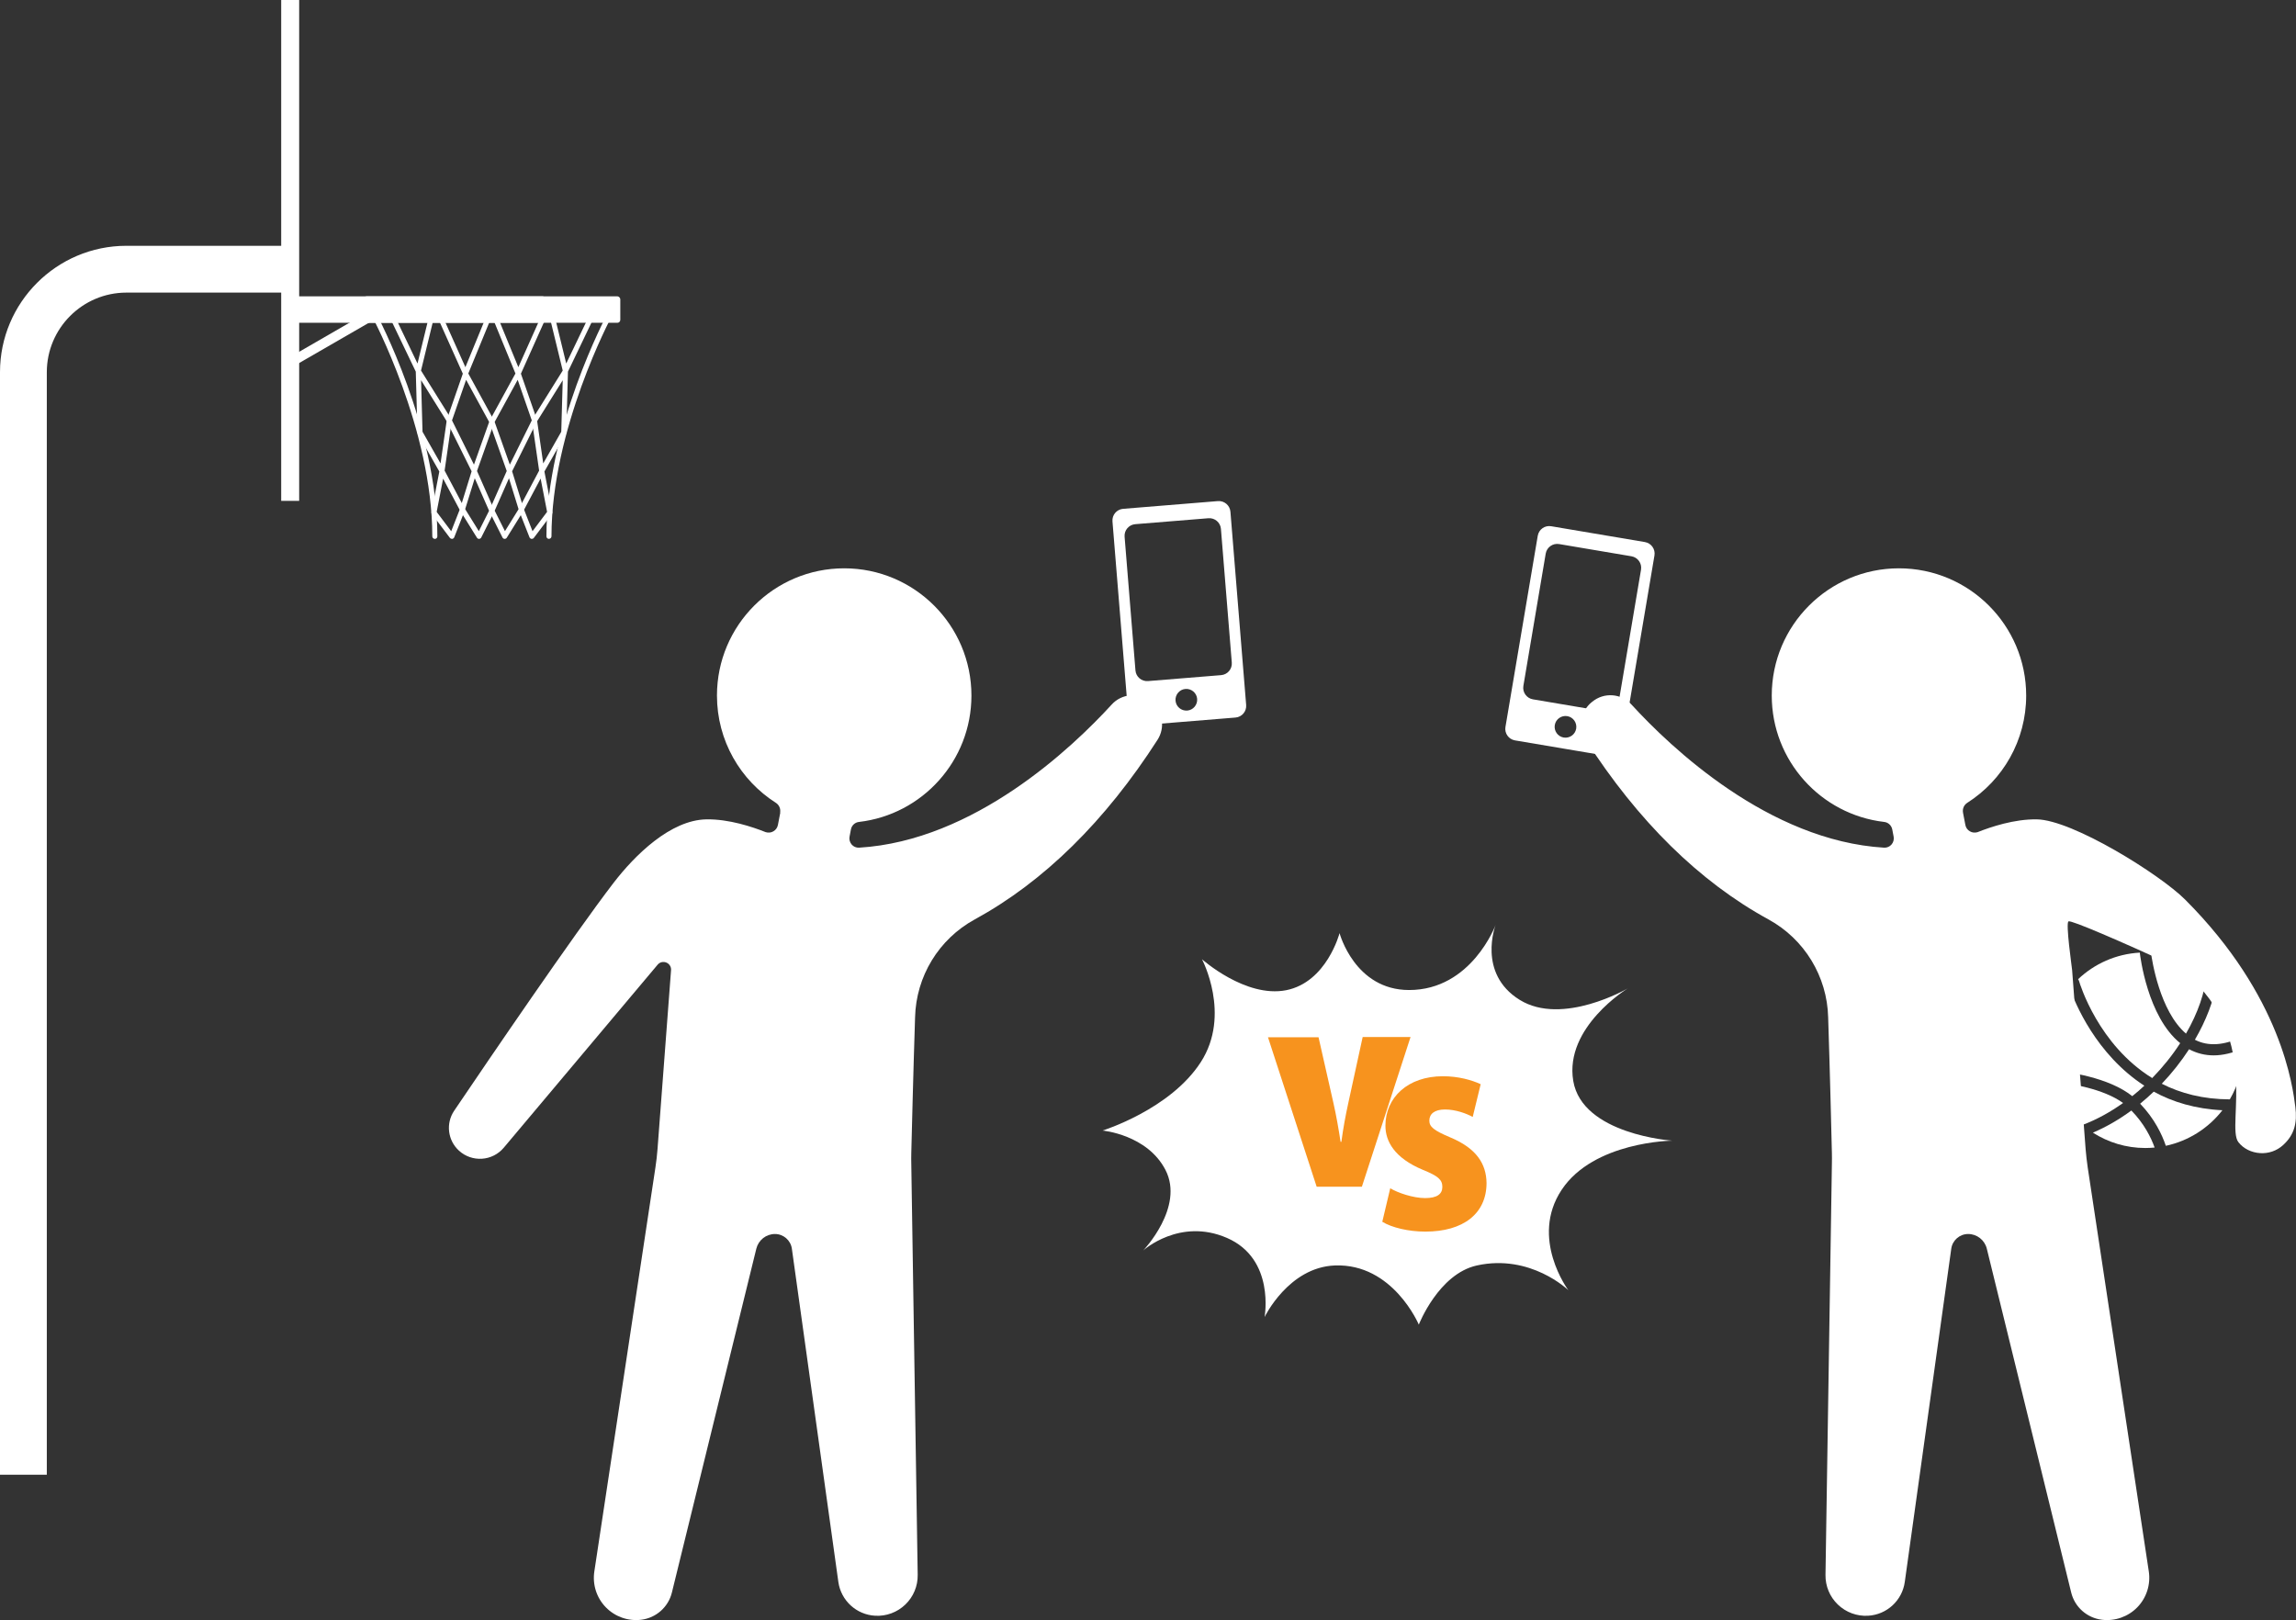 <?xml version="1.0" encoding="UTF-8"?>
<svg xmlns="http://www.w3.org/2000/svg" version="1.1" viewBox="0 0 490.48 346.1">
  <rect x="0" y="0" width="490.48" height="346.1" fill="#333333" stroke="none"/>
  <defs>
    <style>
      .cls-1 {
        fill-rule: evenodd;
      }

      .cls-1, .cls-2 {
        fill: #fff;
      }

      .cls-3 {
        fill: #f7931e;
      }
    </style>
  </defs>
  <!-- Generator: Adobe Illustrator 28.7.8, SVG Export Plug-In . SVG Version: 1.2.0 Build 200)  -->
  <g>
    <g id="_レイヤー_1" data-name="レイヤー_1">
      <path class="cls-1" d="M166.65,173.6c.15-.83-.21-1.65-.92-2.1-7.56-4.82-12.57-13.28-12.57-22.91,0-15,12.18-27.18,27.18-27.18s27.18,12.18,27.18,27.18c0,13.93-10.5,25.43-24.01,27-.87.09-1.57.74-1.73,1.59-.1.48-.2,1.03-.3,1.57-.11.59.06,1.2.45,1.66.39.46.97.71,1.58.68,24.66-1.48,45.6-21.43,53.93-30.53,2.18-2.45,5.92-2.73,8.44-.63.06.04.11.09.17.13,2.36,1.96,2.89,5.37,1.24,7.96-11.16,17.38-24.3,30.34-39.07,38.4-7.68,4.2-12.53,12.17-12.74,20.92-.37,11.24-.71,25.15-.81,29.06-.01.71-.02,1.42,0,2.12.13,8.47,1.02,65.31,1.37,87.92.04,2.39-.92,4.69-2.64,6.34-1.73,1.66-4.06,2.53-6.45,2.39h0c-4.01-.22-7.3-3.25-7.86-7.22-2.34-16.74-8.27-59.28-9.93-71.19-.25-1.8-1.8-3.14-3.61-3.14h0c-1.88,0-3.52,1.29-3.98,3.12-3.03,12.36-14.23,57.99-18.04,73.47-.76,3.12-3.38,5.43-6.56,5.82h0c-2.8.34-5.6-.65-7.56-2.67-1.97-2.02-2.87-4.85-2.45-7.64,3.57-23.63,11.43-75.58,13.05-86.3.2-1.31.35-2.62.45-3.94.5-6.64,2.14-28.29,2.89-38.22.06-.7-.35-1.37-1.01-1.63-.65-.27-1.41-.09-1.86.46-7.24,8.6-24.65,29.32-32.87,39.1-1.16,1.38-2.83,2.23-4.64,2.35-1.8.12-3.57-.49-4.91-1.71h0c-2.43-2.2-2.87-5.85-1.03-8.56,7.35-10.87,25.48-37.51,34.01-48.63,4.6-5.99,12.22-13.48,19.87-13.6,4.82-.08,9.87,1.62,12.65,2.73.56.18,1.16.12,1.66-.18.51-.29.85-.79.96-1.36.18-.9.36-1.88.51-2.65Z"/>
      <path class="cls-1" d="M419.35,173.6c-.16-.83.21-1.65.92-2.1,7.56-4.82,12.57-13.28,12.57-22.91,0-15-12.18-27.18-27.18-27.18s-27.17,12.18-27.17,27.18c0,13.93,10.5,25.43,24.01,27,.86.09,1.56.74,1.73,1.59.1.48.2,1.03.3,1.57.11.59-.06,1.2-.45,1.66-.39.46-.98.71-1.58.68-24.66-1.48-45.6-21.43-53.93-30.53-2.18-2.45-5.92-2.73-8.44-.63-.06.04-.12.09-.17.13-2.35,1.96-2.88,5.37-1.23,7.96,11.16,17.38,24.3,30.34,39.07,38.4,7.67,4.2,12.53,12.17,12.74,20.92.37,11.24.71,25.15.8,29.06.01.71.02,1.42,0,2.12-.13,8.47-1.02,65.31-1.37,87.92-.04,2.39.92,4.69,2.64,6.34,1.73,1.66,4.06,2.53,6.45,2.39h0c4.01-.22,7.3-3.25,7.85-7.22,2.34-16.74,8.27-59.28,9.93-71.19.25-1.8,1.79-3.14,3.61-3.14h0c1.88,0,3.52,1.29,3.98,3.12,3.03,12.36,14.23,57.99,18.03,73.47.76,3.12,3.38,5.43,6.56,5.82h0c2.8.34,5.6-.65,7.57-2.67,1.96-2.02,2.87-4.85,2.45-7.64-3.57-23.63-11.43-75.58-13.05-86.3-.19-1.31-.34-2.62-.45-3.94-.5-6.64-2.14-28.29-2.88-38.22-.06-.7-1.43-10.16-.77-10.43.65-.27,10.88,4.15,23.32,9.85,18.45,13.71,10.18,33.71,12.96,37.31,1.1,1.43,2.83,2.23,4.64,2.35,1.8.12,3.57-.49,4.91-1.71h0c2.43-2.2,3.05-4.78,2.62-8.16-.54-4.19-2.83-23.58-23.56-44.31-5.34-5.34-24.01-17-31.66-17.12-4.82-.08-9.87,1.62-12.65,2.73-.56.18-1.16.12-1.66-.18-.51-.29-.86-.79-.96-1.36-.18-.9-.36-1.88-.51-2.65Z"/>
      <g>
        <path class="cls-2" d="M438.53,231.06c1.24,3.65,3.44,6.84,6.33,9.27,3.08-1.16,5.99-2.78,8.68-4.7-4.22-3.04-11.13-4.17-15.01-4.57Z"/>
        <path class="cls-2" d="M466.98,220.81c2.53-4.39,4.09-8.84,4.39-12.74-3.29-2.65-7.39-4.3-11.87-4.55.21,1.58,1.86,12.49,7.48,17.29Z"/>
        <path class="cls-2" d="M447.09,241.97c3.24,2.07,7.08,3.28,11.21,3.28.67,0,1.33-.04,1.98-.1-.78-2.18-2.27-5.15-4.97-7.91-2.56,1.88-5.31,3.49-8.22,4.73Z"/>
        <path class="cls-2" d="M442.15,211.1c-2.96,3.61-4.74,8.22-4.74,13.25,0,1.46.15,2.88.44,4.25,3.98.34,12.62,1.55,17.65,5.57.89-.71,1.75-1.45,2.58-2.23-10.36-6.73-14.84-17.74-15.92-20.84Z"/>
        <path class="cls-2" d="M479.18,223.98c-2.21.97-4.31,1.48-6.28,1.48-1.87,0-3.62-.44-5.26-1.31-1.66,2.55-3.62,5.05-5.83,7.37,3.98,2.04,8.8,3.32,14.53,3.34,1.8-3.09,2.86-6.68,2.86-10.51,0-.12-.02-.24-.02-.37Z"/>
        <path class="cls-2" d="M443.94,209.2c.08.11.15.23.19.37.22.76,4.16,13.65,15.63,20.74,2.28-2.34,4.3-4.86,5.98-7.46-7.01-5.66-8.55-18.67-8.62-19.27,0-.03,0-.05,0-.07-5.1.28-9.71,2.38-13.19,5.68Z"/>
        <path class="cls-2" d="M478.97,221.48c-.6-4.4-2.58-8.36-5.48-11.44-.62,3.81-2.22,7.98-4.61,12.08,2.83,1.47,6.23,1.24,10.1-.64Z"/>
        <path class="cls-2" d="M457.19,235.79c3.06,3.19,4.68,6.59,5.48,8.99,4.88-1.04,9.13-3.8,12.09-7.6-5.75-.27-10.63-1.75-14.67-3.97-.94.89-1.9,1.76-2.91,2.58Z"/>
      </g>
      <g>
        <g>
          <path class="cls-2" d="M117.27,115.12c-.3,0-.54-.24-.54-.54,0-23.2,12.87-47.28,13-47.52.14-.26.47-.36.73-.22.26.14.36.47.22.73-.13.24-12.87,24.08-12.87,47,0,.3-.24.54-.54.54Z"/>
          <path class="cls-2" d="M107.82,115.12s-.02,0-.02,0c-.2,0-.37-.12-.46-.3l-2.74-5.45c-.07-.14-.08-.31-.01-.46l3.66-8.29-3.67-10.34c-.05-.15-.04-.31.03-.44l5.5-10.05-5.52-13.44c-.11-.28.02-.59.29-.71.28-.11.59.02.71.29l5.14,12.51,5.61-12.53c.12-.27.44-.39.71-.27.27.12.39.44.27.71l-6.04,13.48,3.42,9.83c.05.14.04.29-.03.42l-5.27,10.6,2.48,8.02c.05.15.03.31-.06.44l-3.55,5.72c-.1.16-.27.26-.46.26ZM105.68,109.11l2.19,4.36,2.91-4.69-2.05-6.61-3.06,6.94ZM105.67,90.14l3.24,9.12,4.69-9.45-3.01-8.67-4.92,9Z"/>
          <path class="cls-2" d="M113.61,115.12s-.05,0-.07,0c-.19-.03-.36-.16-.43-.34l-2.25-5.72c-.06-.15-.05-.31.03-.45l4.28-8.07-1.53-10.62c-.02-.13,0-.26.08-.36l6.49-10.4-3.14-12.9c-.07-.29.11-.58.4-.65.29-.07.58.11.65.4l2.84,11.65,5.64-11.75c.13-.27.45-.38.72-.25.27.13.38.45.25.72l-6.24,13.01-.36,13.01c0,.09-.03.18-.07.25l-4.6,8.08,1.68,8.66c.03.15,0,.31-.1.43l-3.84,5.09c-.1.14-.26.21-.43.21ZM111.96,108.89l1.8,4.59,3.11-4.13-1.38-7.12-3.53,6.65ZM114.75,89.96l1.3,9.04,3.85-6.77.31-11-5.46,8.74Z"/>
          <path class="cls-2" d="M92.89,115.12c-.3,0-.54-.24-.54-.54,0-22.92-12.74-46.77-12.87-47-.14-.26-.04-.59.22-.73.26-.14.59-.04.73.22.13.24,13,24.32,13,47.52,0,.3-.24.54-.54.54Z"/>
          <path class="cls-2" d="M102.34,115.12c-.19,0-.36-.1-.46-.26l-3.55-5.72c-.08-.13-.1-.3-.06-.44l2.48-8.02-5.27-10.6c-.06-.13-.07-.28-.03-.42l3.42-9.83-6.04-13.48c-.12-.27,0-.59.27-.71.27-.12.59,0,.71.27l5.61,12.53,5.14-12.51c.11-.28.43-.41.71-.29.28.11.41.43.29.71l-5.52,13.44,5.5,10.05c.07.13.09.29.03.44l-3.67,10.34,3.66,8.29c.07.15.06.32-.01.46l-2.74,5.45c-.09.17-.26.29-.46.3,0,0-.02,0-.02,0ZM99.38,108.78l2.91,4.69,2.19-4.36-3.06-6.94-2.05,6.61ZM96.56,89.81l4.69,9.45,3.24-9.12-4.92-9-3.01,8.67Z"/>
          <path class="cls-2" d="M96.54,115.12c-.17,0-.33-.08-.43-.21l-3.84-5.09c-.09-.12-.13-.28-.1-.43l1.68-8.66-4.6-8.08c-.04-.08-.07-.16-.07-.25l-.36-13.01-6.24-13.01c-.13-.27-.02-.59.25-.72.27-.13.59-.02.72.25l5.64,11.75,2.84-11.65c.07-.29.36-.47.65-.4.29.07.47.36.4.65l-3.14,12.9,6.49,10.4c.07.11.09.24.08.36l-1.53,10.62,4.28,8.07c.07.14.08.3.03.45l-2.25,5.72c-.07.18-.24.31-.43.34-.02,0-.05,0-.07,0ZM93.28,109.36l3.11,4.13,1.8-4.59-3.53-6.65-1.38,7.12ZM90.26,92.23l3.85,6.77,1.3-9.04-5.46-8.74.31,11Z"/>
          <rect class="cls-2" x="77.65" y="63.31" width="54.86" height="5.65" rx=".63" ry=".63"/>
        </g>
        <rect class="cls-2" x="60.07" width="3.84" height="107" transform="translate(123.98 107) rotate(180)"/>
        <rect class="cls-2" x="61.69" y="63.31" width="54.86" height="5.65" rx=".63" ry=".63"/>
        <rect class="cls-2" x="60.35" y="71.55" width="20.16" height="2.08" rx=".23" ry=".23" transform="translate(-26.86 44.94) rotate(-30)"/>
        <path class="cls-2" d="M10,315.05H0V79.51c0-14.89,12.11-27,27-27h34.21v10H27c-9.37,0-17,7.63-17,17v235.54Z"/>
      </g>
      <path class="cls-2" d="M260.17,107.05l-20.24,1.65c-1.37.11-2.39,1.31-2.28,2.68l3.36,41.28c.11,1.37,1.31,2.39,2.68,2.28l20.24-1.65c1.37-.11,2.39-1.31,2.28-2.68l-3.36-41.28c-.11-1.37-1.31-2.39-2.68-2.28ZM253.62,151.8c-1.28.1-2.4-.85-2.5-2.12s.85-2.4,2.12-2.5,2.4.85,2.5,2.12-.85,2.4-2.12,2.5ZM263.14,141.55c.11,1.37-.91,2.57-2.28,2.68l-15.62,1.27c-1.37.11-2.57-.91-2.68-2.28l-2.32-28.56c-.11-1.37.91-2.57,2.28-2.68l15.62-1.27c1.37-.11,2.57.91,2.68,2.28l2.32,28.56Z"/>
      <path class="cls-2" d="M351.39,115.8l-20.02-3.38c-1.36-.23-2.64.68-2.87,2.04l-6.9,40.84c-.23,1.35.68,2.64,2.04,2.87l20.02,3.38c1.35.23,2.64-.68,2.87-2.04l6.9-40.84c.23-1.35-.68-2.64-2.04-2.87ZM334.04,157.56c-1.26-.21-2.11-1.41-1.9-2.67s1.41-2.11,2.67-1.9,2.11,1.41,1.9,2.67-1.41,2.11-2.67,1.9ZM345.79,149.97c-.23,1.36-1.51,2.27-2.87,2.04l-15.45-2.61c-1.35-.23-2.27-1.51-2.04-2.87l4.77-28.26c.23-1.35,1.51-2.27,2.87-2.04l15.45,2.61c1.35.23,2.27,1.51,2.04,2.87l-4.77,28.26Z"/>
      <path class="cls-2" d="M286.17,199.37s3.23,12.13,14.85,12.13c13.34,0,18.48-13.91,18.48-13.91,0,0-4,10.35,5.14,16.01,9.15,5.66,23.06-2.43,23.06-2.43,0,0-13.53,8.25-11.62,19.73,1.91,11.48,21.15,12.78,21.15,12.78,0,0-16.77.16-23.63,10.51-6.86,10.35,1.43,21.43,1.43,21.43,0,0-8.04-7.81-19.53-5.28-8.19,1.8-12.41,12.64-12.41,12.64,0,0-5.51-13.1-17.92-12.64-9.9.37-15.03,11.03-15.03,11.03,0,0,2.32-12.44-8.05-16.92-10.1-4.37-17.87,2.69-17.87,2.69,0,0,8.85-9.24,4.76-17.19-3.9-7.58-13.45-8.43-13.45-8.43,0,0,14.46-4.48,20.99-14.62,6.54-10.14.25-21.98.25-21.98,0,0,9.3,8.32,17.98,6.62,8.67-1.71,11.4-12.16,11.4-12.16Z"/>
      <g>
        <path class="cls-3" d="M301.33,221.53l-10.4,31.99h-9.66l-10.4-31.93h10.8l3.18,14.04c.63,2.78,1.08,5.4,1.53,8.3h.17c.4-2.96.85-5.4,1.48-8.3l3.07-14.09h10.23Z"/>
        <path class="cls-3" d="M314.6,238.61c-1.36-.74-3.64-1.59-5.91-1.59s-3.35.97-3.35,2.39c0,1.31.97,2.1,4.49,3.58,5.57,2.33,7.67,5.63,7.73,9.72,0,6.59-5,10.4-13.07,10.4-3.58,0-7.16-.85-9.2-2.1l1.7-7.16c1.59.97,4.89,2.1,7.44,2.1s3.69-.85,3.69-2.39-.91-2.33-4.15-3.64c-6.14-2.56-8.01-6.14-8.01-9.43,0-6.02,4.77-10.57,12.28-10.57,3.29,0,6.14.8,8.07,1.7l-1.7,6.99Z"/>
      </g>
    </g>
  </g>
</svg>